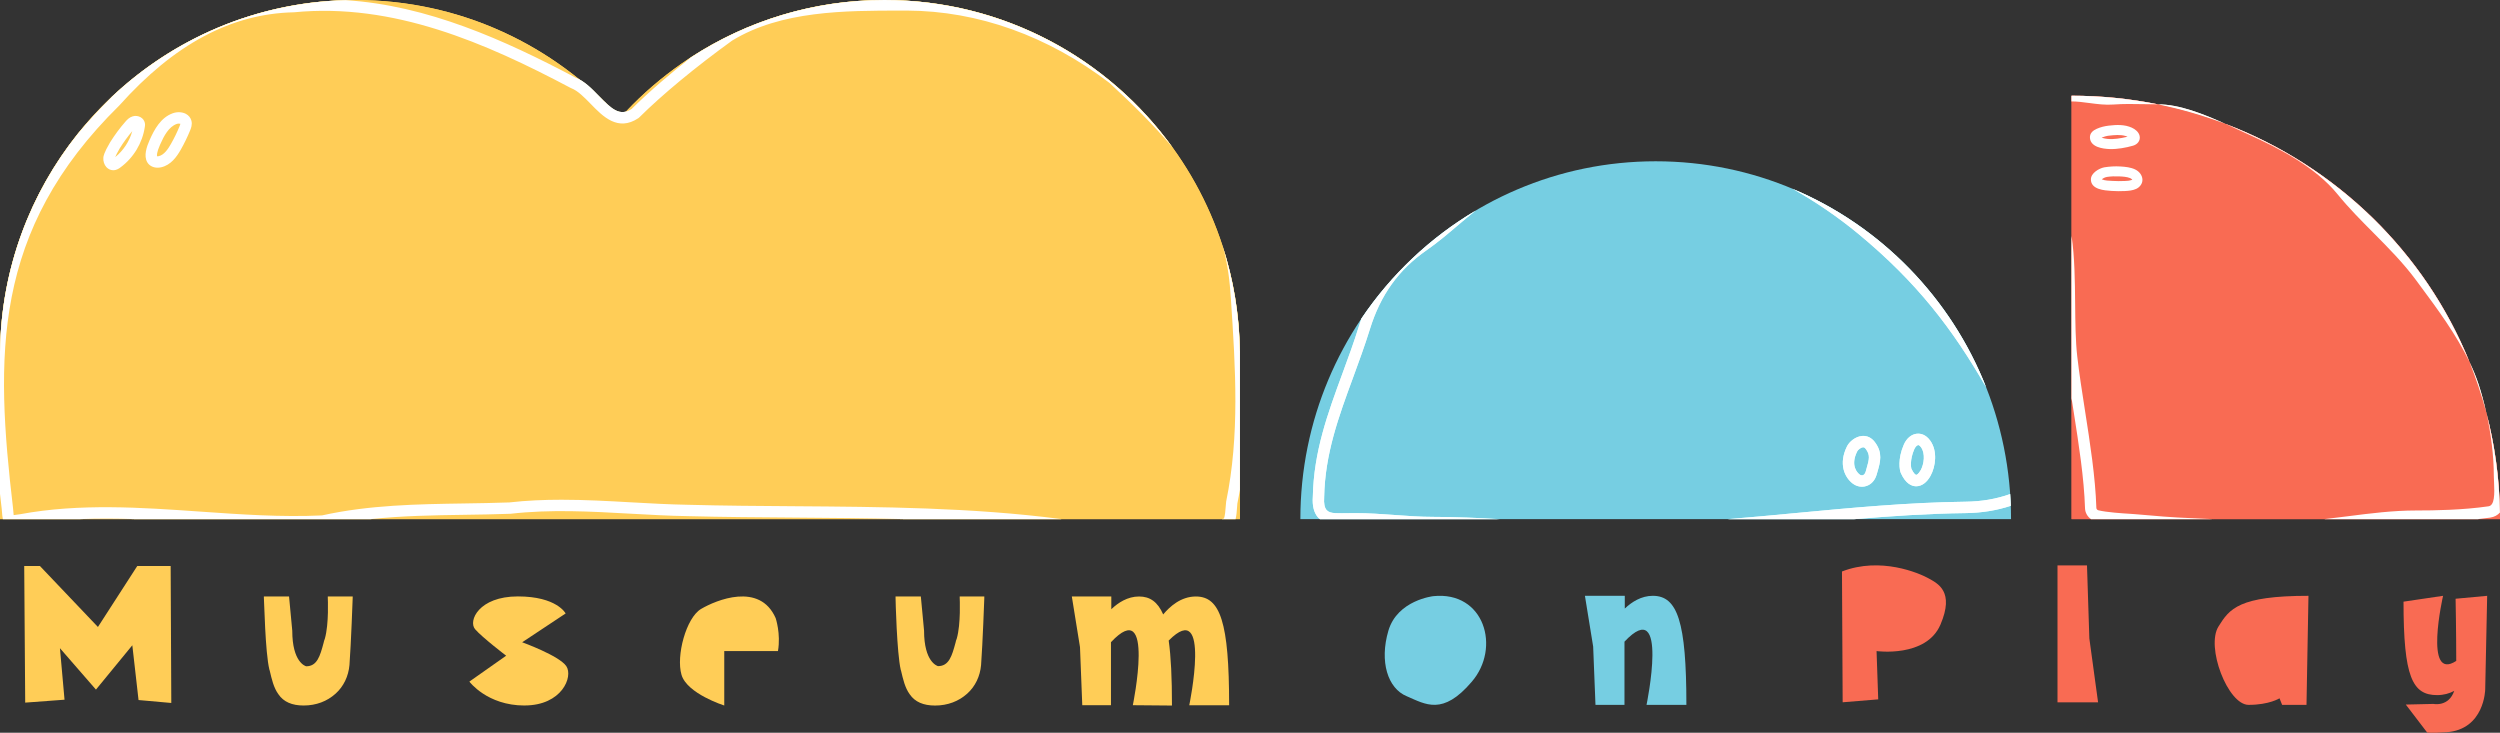 <?xml version="1.0" encoding="UTF-8"?>
<svg id="Layer_2" data-name="Layer 2" xmlns="http://www.w3.org/2000/svg" viewBox="0 0 658.64 193.05">
  <rect x="0" y="0" width="658.64" height="193.05" fill="#333333" stroke="none"/>
  <g id="_레이어_1" data-name="레이어 1">
    <g>
      <g>
        <path d="m0,92.41v44.36h326.66v-44.36h-.01C325.91,41.25,284.27,0,233,0,205.34,0,180.48,12.01,163.33,31.11,146.19,12.01,121.32,0,93.66,0,42.4,0,.75,41.25.01,92.41H0Z" style="fill: #ffcd57; fill-rule: evenodd;"/>
        <path d="m29.84,44.85c-.68,0-1.32-.29-1.8-.81-.59-.64-.9-1.61-.81-2.54.03-.32.11-1.17,1.75-3.96l.02-.03c1.2-1.93,2.56-3.77,4.06-5.48.47-.54,1.05-1.14,1.94-1.39.69-.2,1.46-.1,2.07.26.56.33.94.84,1.08,1.44.11.45.05.85.01,1.07-.63,4.27-2.98,8.18-6.47,10.73-.31.23-.95.7-1.83.71h-.02Zm.42-2.82h.01-.01Zm1.29-2.95c-.63,1.08-1.02,1.86-1.2,2.32,2.15-1.73,3.76-4.18,4.5-6.85-1.21,1.42-2.31,2.95-3.3,4.53Zm9.97,5.1c-1.17,0-2.19-.52-2.72-1.43-1-1.72-.14-4.12.59-5.78,1.26-2.89,2.98-6,6.12-7.13,1.15-.42,2.47-.36,3.45.15.74.39,1.26,1.03,1.47,1.81.28,1.05-.12,2.02-.33,2.54-.71,1.73-1.53,3.43-2.45,5.05-1.07,1.89-2.63,4.12-5.22,4.69-.31.07-.62.1-.91.1Zm-.13-2.94h0,0Zm-.03-.08c.09.02.25.03.43-.01,1.43-.31,2.49-1.89,3.25-3.24.86-1.51,1.63-3.09,2.29-4.71.11-.27.18-.46.2-.58-.18-.07-.6-.1-.99.04-2.07.75-3.33,3.09-4.39,5.51h0c-.88,2-.83,2.76-.77,2.99Zm-.6-3.58h0,0Zm238.59,99.14c-23.31-3.02-47.05-3.18-70.02-3.35-9.17-.06-18.66-.13-28-.38-5.03-.09-10.16-.37-15.11-.65-6-.34-12.12-.68-18.29-.68-4.58,0-9.17.19-13.76.71-3.97.14-8.01.21-11.91.27-12.29.19-25.01.39-37.42,3.15-10.59.5-21.48-.26-32.02-1-15.63-1.09-31.8-2.23-47.54.69-.49.09-1.15.18-1.68.23-.04-.34-.07-.68-.1-1.08l-.07-.79C-1.25,93.96-2.17,60.84,31.44,27.78,45.88,11.65,60.89,3.63,77.33,3.24h.11c26.17-2.56,50.48,8.05,72.85,19.9l.17.08c1.77.67,3.5,2.45,5.17,4.16,3.18,3.28,7.14,7.36,12.55,3.75l.22-.18c6.02-5.99,14.94-13.37,24.48-20.25,12.92-7.9,29.69-7.9,44.49-7.91h1.64c18.64.08,37.07,6.67,53.29,19.06,5.89,5.44,11.69,11.1,16.63,17.03C291.91,15.32,264.24,0,233,0c-18.77,0-36.24,5.54-50.89,15.06-4.96,3.9-10.78,8.76-15.71,13.65-3.11,2-5.2.09-8.61-3.42-1.87-1.93-3.81-3.93-6.17-4.85C132.82,10.5,112.66,1.42,91.05.04c-23.8.65-45.39,10.2-61.56,25.44-.07.08-.14.15-.21.23-3.2,3.14-6.09,6.29-8.7,9.44C7.97,50.88.32,70.76.01,92.41h-.01v37.7c.15,1.34.3,2.68.46,4.03l.06.71c.05.64.09,1.21.23,1.91h20.45c4.69-.2,9.4-.17,14.1,0h62.41c8.22-.87,16.51-1.01,24.61-1.13,3.94-.06,8.01-.12,12.03-.27h.12c10.53-1.21,21.24-.61,31.6-.03,4.98.28,10.14.57,15.21.65,9.36.25,18.86.31,28.05.38,9.44.07,19.02.14,28.63.4h41.65l-.24-.06Zm47.3-44.3h-.01c-.14-9.64-1.73-18.92-4.56-27.65,1.49,5.06,1.9,9.43,2.2,13.88,1.23,18.39,2.35,35.97-1.24,53.48-.06.37-.1.87-.13,1.43-.05.76-.17,2.45-.47,3.05-.17.06-.36.1-.53.16h3.61c.24-.97.32-2.05.38-3,.03-.46.06-.87.09-1.11.25-1.21.47-2.43.67-3.65v-36.6Z" style="fill: #ffffbe; fill-rule: evenodd;"/>
      </g>
      <g>
        <path d="m436.21,42.49c-51.7,0-93.62,42.21-93.62,94.28h187.23c0-52.07-41.91-94.28-93.62-94.28Z" style="fill: #76cee2;"/>
        <path d="m490.55,114.86c-1.75.16-3.34,1.52-3.94,2.72-2.32,4.65-.63,8.2,1.52,9.83.71.54,1.56.82,2.41.82.41,0,.81-.06,1.2-.2,1.28-.43,2.25-1.51,2.67-2.98l.18-.62c.8-2.74,1.49-5.11-.64-7.95-.87-1.16-2.07-1.75-3.41-1.62Zm1.16,8.74l-.18.63c-.15.51-.41.85-.73.96-.28.09-.59.03-.86-.17-.45-.34-2.58-2.22-.65-6.1.19-.39.93-1.02,1.52-1.07.03,0,.05,0,.09,0,.15,0,.37.05.65.43,1.17,1.57.96,2.59.16,5.32Zm13.33-9.34c-1.46.14-2.76,1.23-3.48,2.91-1.65,3.82-1.1,6.72-.78,7.44,1.26,2.81,2.83,3.45,3.93,3.5.04,0,.09,0,.13,0,1.44,0,2.8-.99,3.76-2.73,1.4-2.54,1.85-6.52,0-9.2-1.28-1.84-2.77-1.99-3.55-1.91Zm.93,9.67c-.49.89-.97,1.18-1.13,1.18h0c-.15,0-.68-.32-1.29-1.66-.06-.25-.45-2.25.77-5.08.3-.69.75-1.08,1.03-1.11.21-.03.5.22.79.63,1.11,1.6.79,4.33-.15,6.05Zm-16.38-62.32c-5.4-4.47-11.42-8.56-17.33-11.86,23.23,9.77,41.71,28.7,51,52.3-8.8-15.32-18.16-27.61-33.67-40.44Zm-111.82,74.57c5.82,0,11.6.27,17.28.6h-47.31c-.15-.13-.32-.25-.45-.4-1.13-1.27-1.6-3.08-1.42-5.54.24-11.88,3.92-21.88,7.81-32.46,1.49-4.06,3.04-8.25,4.38-12.59.2-.64.4-1.26.62-1.87,7.8-11.57,18.08-21.3,30.08-28.42-1.59,1.24-3.14,2.55-4.71,3.89-2.55,2.17-5.18,4.42-8.2,6.53-7.38,5.15-12.13,11.75-14.93,20.77-1.37,4.41-2.93,8.64-4.43,12.74-3.81,10.35-7.41,20.13-7.63,31.52v.08c-.12,1.6.1,2.74.66,3.36.44.5,1.2.76,2.3.8,1.13.04,2.3.03,3.44.01.59,0,1.19-.02,1.78-.02,3.47,0,6.97.25,10.35.5,3.39.25,6.89.5,10.37.5Zm151.98-2.92c-3.74,1.23-7.67,1.87-11.96,1.92-9.74.12-19.56.78-29.27,1.6h-33.33c6.01-.49,11.99-1.05,17.88-1.61,14.61-1.38,29.71-2.81,44.68-2.99,4.33-.05,8.17-.71,11.84-2.02.07,1.03.12,2.06.16,3.09Z" style="fill: #d2ffff;"/>
      </g>
      <g>
        <path d="m658.64,136.77c0-61.6-50.53-111.54-112.87-111.54v111.54h112.87Z" style="fill: #f96b53;"/>
        <path d="m555.82,39.27c2.03.06,4.2-.34,6.15-.89,1.16-.33,2.01-1.35,1.72-2.61-.24-1-1.15-1.73-2.04-2.13-1.92-.87-4.03-.78-6.08-.54-1.11.13-2.14.38-3.16.83-1.03.45-1.89,1.18-1.8,2.41.18,2.41,3.32,2.87,5.22,2.93Zm4.2-3.44c.17.05.33.11.49.19-.04,0-.08.02-.12.03-.44.1-.88.19-1.32.28-1.68.32-3.46.5-5.13.02-.09-.02-.17-.06-.26-.08.6-.25,1.25-.45,1.88-.52,1.5-.17,3.06-.34,4.46.09Zm2.52,8.82c-1.19-.57-2.58-.71-3.89-.79-1.42-.09-2.84,0-4.25.22-1.41.27-3.55,1.52-3.54,3.19.01,2.67,3.53,2.9,5.44,3.03,1.17.08,2.35.09,3.52.03,1.02-.05,2.04-.14,2.98-.57.93-.43,1.66-1.35,1.64-2.41-.03-1.18-.85-2.19-1.89-2.69Zm-1.58,2.93c-.17.03-.19.03-.09.02-.1.01-.19.02-.29.03-.25.02-.51.04-.76.05-1.1.05-2.21.05-3.31-.02-.93-.06-1.88-.04-2.74-.4.05.02.02,0-.03-.02.05-.04.1-.09.15-.13-.21.17.2-.13.25-.15.34-.2.54-.26.97-.35,1.03-.15,2.09-.19,3.13-.14.96.04,2.05.09,2.95.45.05.02.42.24.58.39-.06.03-.11.07-.17.1-.02,0-.03.01-.08.03-.18.06-.37.11-.56.14Zm22.22,89.19h-32.3c-.93-.65-1.54-1.71-1.57-2.89-.25-7.92-1.63-16.75-2.97-25.28-.19-1.23-.38-2.45-.57-3.65v-42.77c.81,5.47.88,11.71.94,17.81.05,5.04.09,9.8.55,13.86.51,4.49,1.25,9.25,2.04,14.29,1.35,8.62,2.74,17.54,3,25.65,0,.31.22.57.53.65h0c2.2.54,6.39.81,8.4.93.56.04,1,.06,1.25.09,4.93.44,10.13.89,14.77,1.05,1.96.07,3.95.17,5.92.27Zm71.82-28.19c2.23,8.47,3.48,17.33,3.62,26.45-.6.68-1.44,1.17-2.58,1.34-1.07.15-2.16.28-3.24.4h-40.45c2.08-.23,4.15-.49,6.2-.76,5.84-.75,11.89-1.52,17.97-1.52,4.91,0,12.22-.11,19.09-1.1,1.63-.23,1.61-3.24,1.46-6.3-.03-.64-.06-1.22-.06-1.72,0-5.21-.73-11.13-2-16.8Zm-65.37-74.42c-1.08-.5-2.18-1.01-3.3-1.51,29.24,11.14,52.61,33.95,64.24,62.66-3.45-7.19-8.47-13.98-13.03-20.12l-1.01-1.37c-3.39-4.58-7.36-8.57-11.19-12.43-3.2-3.22-6.51-6.54-9.52-10.24-5.82-7.14-15.19-12-23.59-15.8-.85-.38-1.72-.79-2.61-1.2Zm-39.21-7.02c-1.64-.22-3.18-.42-4.66-.42v-1.5c7.8,0,15.41.78,22.77,2.27,0,0-.01,0-.02,0-1.22,0-2.45-.02-3.68-.05-2.67-.05-5.42-.1-8.05.1-2.1.16-4.26-.12-6.35-.4Zm35.91,5.51c-5.72-2.18-11.67-3.92-17.8-5.16,5.61,0,11.92,2.51,17.8,5.16Zm68.66,75.92c-1.2-4.54-2.68-8.96-4.42-13.26.93,1.95,1.76,3.92,2.42,5.92.77,2.34,1.43,4.81,2,7.34Z" style="fill: #f9dcbe;"/>
      </g>
      <g>
        <path d="m0,92.41v44.36h326.66v-44.36h-.01C325.91,41.25,284.27,0,233,0,205.34,0,180.48,12.01,163.33,31.11,146.19,12.01,121.32,0,93.66,0,42.4,0,.75,41.25.01,92.41H0Z" style="fill: #ffcd57; fill-rule: evenodd;"/>
        <path d="m29.84,44.85c-.68,0-1.32-.29-1.8-.81-.59-.64-.9-1.61-.81-2.54.03-.32.11-1.17,1.75-3.96l.02-.03c1.2-1.93,2.56-3.77,4.06-5.48.47-.54,1.05-1.14,1.94-1.39.69-.2,1.46-.1,2.07.26.56.33.94.84,1.08,1.44.11.45.05.85.01,1.07-.63,4.27-2.98,8.18-6.47,10.73-.31.23-.95.7-1.83.71h-.02Zm.42-2.82h.01-.01Zm1.29-2.95c-.63,1.08-1.02,1.86-1.2,2.32,2.15-1.73,3.76-4.18,4.5-6.85-1.21,1.42-2.31,2.95-3.3,4.53Zm9.97,5.1c-1.17,0-2.19-.52-2.72-1.43-1-1.72-.14-4.12.59-5.78,1.26-2.89,2.98-6,6.12-7.13,1.15-.42,2.47-.36,3.45.15.74.39,1.26,1.03,1.47,1.81.28,1.05-.12,2.02-.33,2.54-.71,1.73-1.53,3.43-2.45,5.05-1.07,1.89-2.63,4.12-5.22,4.69-.31.07-.62.1-.91.1Zm-.13-2.94h0,0Zm-.03-.08c.09.02.25.03.43-.01,1.43-.31,2.49-1.89,3.25-3.24.86-1.51,1.63-3.09,2.29-4.71.11-.27.18-.46.2-.58-.18-.07-.6-.1-.99.04-2.07.75-3.33,3.09-4.39,5.51h0c-.88,2-.83,2.76-.77,2.99Zm-.6-3.58h0,0Zm238.59,99.14c-23.31-3.02-47.05-3.18-70.02-3.35-9.17-.06-18.66-.13-28-.38-5.03-.09-10.16-.37-15.11-.65-6-.34-12.12-.68-18.29-.68-4.58,0-9.17.19-13.76.71-3.97.14-8.01.21-11.91.27-12.29.19-25.01.39-37.42,3.15-10.59.5-21.48-.26-32.02-1-15.63-1.09-31.8-2.23-47.54.69-.49.09-1.15.18-1.68.23-.04-.34-.07-.68-.1-1.08l-.07-.79C-1.25,93.96-2.17,60.84,31.44,27.78,45.88,11.65,60.89,3.63,77.33,3.24h.11c26.17-2.56,50.48,8.05,72.85,19.9l.17.08c1.77.67,3.5,2.45,5.17,4.16,3.18,3.28,7.14,7.36,12.55,3.75l.22-.18c6.02-5.99,14.94-13.37,24.48-20.25,12.92-7.9,29.69-7.9,44.49-7.91h1.64c18.64.08,37.07,6.67,53.29,19.06,5.89,5.44,11.69,11.1,16.63,17.03C291.91,15.32,264.24,0,233,0c-18.77,0-36.24,5.54-50.89,15.06-4.96,3.9-10.78,8.76-15.71,13.65-3.11,2-5.2.09-8.61-3.42-1.87-1.93-3.81-3.93-6.17-4.85C132.82,10.5,112.66,1.42,91.05.04c-23.8.65-45.39,10.2-61.56,25.44-.07.08-.14.15-.21.23-3.2,3.14-6.09,6.29-8.7,9.44C7.97,50.88.32,70.76.01,92.41h-.01v37.7c.15,1.34.3,2.68.46,4.03l.06.71c.05.64.09,1.21.23,1.91h20.45c4.69-.2,9.4-.17,14.1,0h62.41c8.22-.87,16.51-1.01,24.61-1.13,3.94-.06,8.01-.12,12.03-.27h.12c10.53-1.21,21.24-.61,31.6-.03,4.98.28,10.14.57,15.21.65,9.36.25,18.86.31,28.05.38,9.44.07,19.02.14,28.63.4h41.65l-.24-.06Zm47.3-44.3h-.01c-.14-9.64-1.73-18.92-4.56-27.65,1.49,5.06,1.9,9.43,2.2,13.88,1.23,18.39,2.35,35.97-1.24,53.48-.06.37-.1.87-.13,1.43-.05.76-.17,2.45-.47,3.05-.17.06-.36.1-.53.16h3.61c.24-.97.32-2.05.38-3,.03-.46.06-.87.09-1.11.25-1.21.47-2.43.67-3.65v-36.6Z" style="fill: #fff; fill-rule: evenodd;"/>
      </g>
      <g>
        <path d="m436.21,42.49c-51.7,0-93.62,42.21-93.62,94.28h187.23c0-52.07-41.91-94.28-93.62-94.28Z" style="fill: none;"/>
        <path d="m490.55,114.86c-1.75.16-3.34,1.52-3.94,2.72-2.32,4.65-.63,8.2,1.52,9.83.71.54,1.56.82,2.41.82.41,0,.81-.06,1.2-.2,1.28-.43,2.25-1.51,2.67-2.98l.18-.62c.8-2.74,1.49-5.11-.64-7.95-.87-1.16-2.07-1.75-3.41-1.62Zm1.16,8.74l-.18.63c-.15.51-.41.85-.73.96-.28.09-.59.03-.86-.17-.45-.34-2.58-2.22-.65-6.1.19-.39.93-1.02,1.52-1.07.03,0,.05,0,.09,0,.15,0,.37.05.65.43,1.17,1.57.96,2.59.16,5.32Zm13.33-9.34c-1.46.14-2.76,1.23-3.48,2.91-1.65,3.82-1.1,6.72-.78,7.44,1.26,2.81,2.83,3.45,3.93,3.5.04,0,.09,0,.13,0,1.44,0,2.8-.99,3.76-2.73,1.4-2.54,1.85-6.52,0-9.2-1.28-1.84-2.77-1.99-3.55-1.91Zm.93,9.67c-.49.89-.97,1.18-1.13,1.18h0c-.15,0-.68-.32-1.29-1.66-.06-.25-.45-2.25.77-5.08.3-.69.75-1.08,1.03-1.11.21-.03.5.22.79.63,1.11,1.6.79,4.33-.15,6.05Zm-16.38-62.32c-5.4-4.47-11.42-8.56-17.33-11.86,23.23,9.77,41.71,28.7,51,52.3-8.8-15.32-18.16-27.61-33.67-40.44Zm-111.82,74.57c5.82,0,11.6.27,17.28.6h-47.31c-.15-.13-.32-.25-.45-.4-1.13-1.27-1.6-3.08-1.42-5.54.24-11.88,3.92-21.88,7.81-32.46,1.49-4.06,3.04-8.25,4.38-12.59.2-.64.4-1.26.62-1.87,7.8-11.57,18.08-21.3,30.08-28.42-1.59,1.24-3.14,2.55-4.71,3.89-2.55,2.17-5.18,4.42-8.2,6.53-7.38,5.15-12.13,11.75-14.93,20.77-1.37,4.41-2.93,8.64-4.43,12.74-3.81,10.35-7.41,20.13-7.63,31.52v.08c-.12,1.6.1,2.74.66,3.36.44.5,1.2.76,2.3.8,1.13.04,2.3.03,3.44.01.59,0,1.19-.02,1.78-.02,3.47,0,6.97.25,10.35.5,3.39.25,6.89.5,10.37.5Zm151.98-2.92c-3.74,1.23-7.67,1.87-11.96,1.92-9.74.12-19.56.78-29.27,1.6h-33.33c6.01-.49,11.99-1.05,17.88-1.61,14.61-1.38,29.71-2.81,44.68-2.99,4.33-.05,8.17-.71,11.84-2.02.07,1.03.12,2.06.16,3.09Z" style="fill: #fff;"/>
      </g>
      <g>
        <path d="m658.64,136.77c0-61.6-50.53-111.54-112.87-111.54v111.54h112.87Z" style="fill: #f96b53;"/>
        <path d="m555.82,39.27c2.03.06,4.2-.34,6.15-.89,1.16-.33,2.01-1.35,1.72-2.61-.24-1-1.15-1.73-2.04-2.13-1.92-.87-4.03-.78-6.08-.54-1.11.13-2.14.38-3.16.83-1.03.45-1.89,1.18-1.8,2.41.18,2.41,3.32,2.87,5.22,2.93Zm4.2-3.44c.17.05.33.11.49.19-.04,0-.08.02-.12.03-.44.1-.88.19-1.32.28-1.68.32-3.46.5-5.13.02-.09-.02-.17-.06-.26-.08.6-.25,1.25-.45,1.88-.52,1.5-.17,3.06-.34,4.46.09Zm2.52,8.82c-1.19-.57-2.58-.71-3.89-.79-1.42-.09-2.84,0-4.25.22-1.41.27-3.55,1.52-3.54,3.19.01,2.67,3.53,2.9,5.44,3.03,1.17.08,2.35.09,3.52.03,1.02-.05,2.04-.14,2.98-.57.93-.43,1.66-1.35,1.64-2.41-.03-1.18-.85-2.19-1.89-2.69Zm-1.58,2.93c-.17.03-.19.03-.09.02-.1.01-.19.02-.29.03-.25.02-.51.04-.76.05-1.1.05-2.21.05-3.31-.02-.93-.06-1.88-.04-2.74-.4.05.02.02,0-.03-.02.05-.04.1-.09.15-.13-.21.17.2-.13.25-.15.34-.2.54-.26.97-.35,1.03-.15,2.09-.19,3.13-.14.96.04,2.05.09,2.95.45.05.02.42.24.58.39-.06.03-.11.07-.17.1-.02,0-.03.01-.08.03-.18.06-.37.11-.56.14Zm22.22,89.19h-32.3c-.93-.65-1.54-1.71-1.57-2.89-.25-7.92-1.63-16.75-2.97-25.28-.19-1.23-.38-2.45-.57-3.65v-42.77c.81,5.47.88,11.71.94,17.81.05,5.04.09,9.8.55,13.86.51,4.49,1.25,9.25,2.04,14.29,1.35,8.62,2.74,17.54,3,25.65,0,.31.22.57.53.65h0c2.2.54,6.39.81,8.4.93.56.04,1,.06,1.25.09,4.93.44,10.13.89,14.77,1.05,1.96.07,3.95.17,5.92.27Zm71.82-28.19c2.23,8.47,3.48,17.33,3.62,26.45-.6.68-1.44,1.17-2.58,1.34-1.07.15-2.16.28-3.24.4h-40.45c2.08-.23,4.15-.49,6.2-.76,5.84-.75,11.89-1.52,17.97-1.52,4.91,0,12.22-.11,19.09-1.1,1.63-.23,1.61-3.24,1.46-6.3-.03-.64-.06-1.22-.06-1.72,0-5.21-.73-11.13-2-16.8Zm-65.37-74.42c-1.08-.5-2.18-1.01-3.3-1.51,29.24,11.14,52.61,33.95,64.24,62.66-3.45-7.19-8.47-13.98-13.03-20.12l-1.01-1.37c-3.39-4.58-7.36-8.57-11.19-12.43-3.2-3.22-6.51-6.54-9.52-10.24-5.82-7.14-15.19-12-23.59-15.8-.85-.38-1.72-.79-2.61-1.2Zm-39.21-7.02c-1.64-.22-3.18-.42-4.66-.42v-1.5c7.8,0,15.41.78,22.77,2.27,0,0-.01,0-.02,0-1.22,0-2.45-.02-3.68-.05-2.67-.05-5.42-.1-8.05.1-2.1.16-4.26-.12-6.35-.4Zm35.91,5.51c-5.72-2.18-11.67-3.92-17.8-5.16,5.61,0,11.92,2.51,17.8,5.16Zm68.66,75.92c-1.2-4.54-2.68-8.96-4.42-13.26.93,1.95,1.76,3.92,2.42,5.92.77,2.34,1.43,4.81,2,7.34Z" style="fill: #fff;"/>
      </g>
    </g>
    <path d="m6.64,185.12l-.26-36h4.14l15.28,16.06,10.36-16.06h8.8l.17,36.08-8.63-.77-1.64-14.43-9.58,11.68-9.49-10.91,1.21,13.57-10.36.77Z" style="fill: #ffcd57;"/>
    <path d="m92.92,157.14v.35c0,.09-.43,12.07-.85,17.71-.26,2.95-1.53,5.64-3.66,7.55-2.21,2-5.1,3.12-8.42,3.12-3.06,0-5.27-.95-6.63-2.95-1.28-1.74-1.79-4.08-2.3-6.25l-.09-.26c-1.11-4.51-1.36-18.31-1.45-18.92v-.35h6.63l.85,9.03c0,8.25,3.4,9.29,3.66,9.37,2.89,0,3.66-2.69,4.59-6.16.09-.35.17-.78.34-1.13,1.11-3.91.77-10.68.77-10.76v-.35h6.55Z" style="fill: #ffcd57;"/>
    <path d="m138.19,185.87c-9.87,0-14.53-6.3-14.53-6.3l9.69-6.82s-6.34-4.83-8.19-6.99c-1.85-2.16.97-8.63,11.27-8.63s12.59,4.49,12.59,4.49l-11.45,7.59s9.78,3.54,11.63,6.3c1.85,2.76-1.15,10.35-11.01,10.35Z" style="fill: #ffcd57;"/>
    <path d="m204.95,171.52h-14.14v14.35s-9.78-3.09-11.26-8.08c-1.48-4.99,1.22-15.04,5.15-17.36,3.93-2.32,15.45-7.14,19.65,2.41,0,0,1.4,4.13.61,8.68Z" style="fill: #ffcd57;"/>
    <path d="m259.32,157.23v.35c0,.09-.43,12.03-.85,17.65-.26,2.94-1.54,5.63-3.67,7.53-2.22,1.99-5.12,3.12-8.45,3.12-3.07,0-5.29-.95-6.66-2.94-1.28-1.73-1.79-4.07-2.3-6.23l-.09-.26c-1.02-4.5-1.36-18.35-1.36-18.95v-.35h6.66l.85,9c0,8.22,3.41,9.26,3.67,9.35,2.9,0,3.67-2.68,4.61-6.14.08-.35.17-.78.34-1.13,1.11-3.89.77-10.64.77-10.73v-.35h6.49v.09Z" style="fill: #ffcd57;"/>
    <path d="m313.32,185.79s5.93-28.47-5.42-17.03c.6,4.21.86,9.81.86,17.12l-10.31-.09s6.02-29.16-5.76-16.6v16.6h-7.56l-.6-15.31-2.15-13.33h10.4v3.35c1.8-1.72,4.3-3.35,7.31-3.35,2.84,0,4.9,1.38,6.36,4.73,1.72-2.06,4.64-4.73,8.6-4.73,6.45,0,8.77,6.8,8.77,28.65h-10.48Z" style="fill: #ffcd57;"/>
    <path d="m387.73,179.63c-7.64,8.96-12.13,5.94-17.13,3.79-5.01-2.07-7.2-9.13-4.83-17.23,2.37-8.1,11.86-9.13,11.86-9.13,13.44-1.38,17.84,13.61,10.1,22.57Z" style="fill: #76cee2;"/>
    <path d="m433.79,185.7s6.07-29.25-5.81-16.65v16.65h-7.64l-.61-15.36-2.17-13.37h10.5v3.36c1.82-1.73,4.34-3.36,7.38-3.36,6.51,0,8.85,6.82,8.85,28.73h-10.5Z" style="fill: #76cee2;"/>
    <path d="m485.46,185.03l-.18-34.47c10.17-3.95,20.33.43,22.79,1.8,2.45,1.37,6.92,3.44,3.15,12.21-3.77,8.77-16.83,6.96-16.83,6.96l.44,12.72-9.38.77Z" style="fill: #f96b53;"/>
    <path d="m552.75,185.03h-10.69v-36.08h7.77l.62,19.24,2.3,16.84Z" style="fill: #f96b53;"/>
    <path d="m608.18,156.97l-.52,28.73h-6.42l-.69-1.73s-2.69,1.73-8.15,1.73-11.36-15.36-7.89-20.71c2.86-4.57,5.29-8.02,23.68-8.02Z" style="fill: #f96b53;"/>
    <path d="m655.26,156.97l-.52,24.7s-.17,10.55-10.24,11.24c-4.08.26-5.04.09-5.04.09l-5.64-7.38,7.29-.17s3.99.86,5.47-3.43c-1.3.69-2.78,1.11-4.51,1.11-6.51,0-8.85-4.72-8.85-24.62l10.42-1.54s-5.21,22.82,3.47,17.15c0-7.63-.17-16.38-.17-16.38l8.33-.77Z" style="fill: #f96b53;"/>
  </g>
</svg>